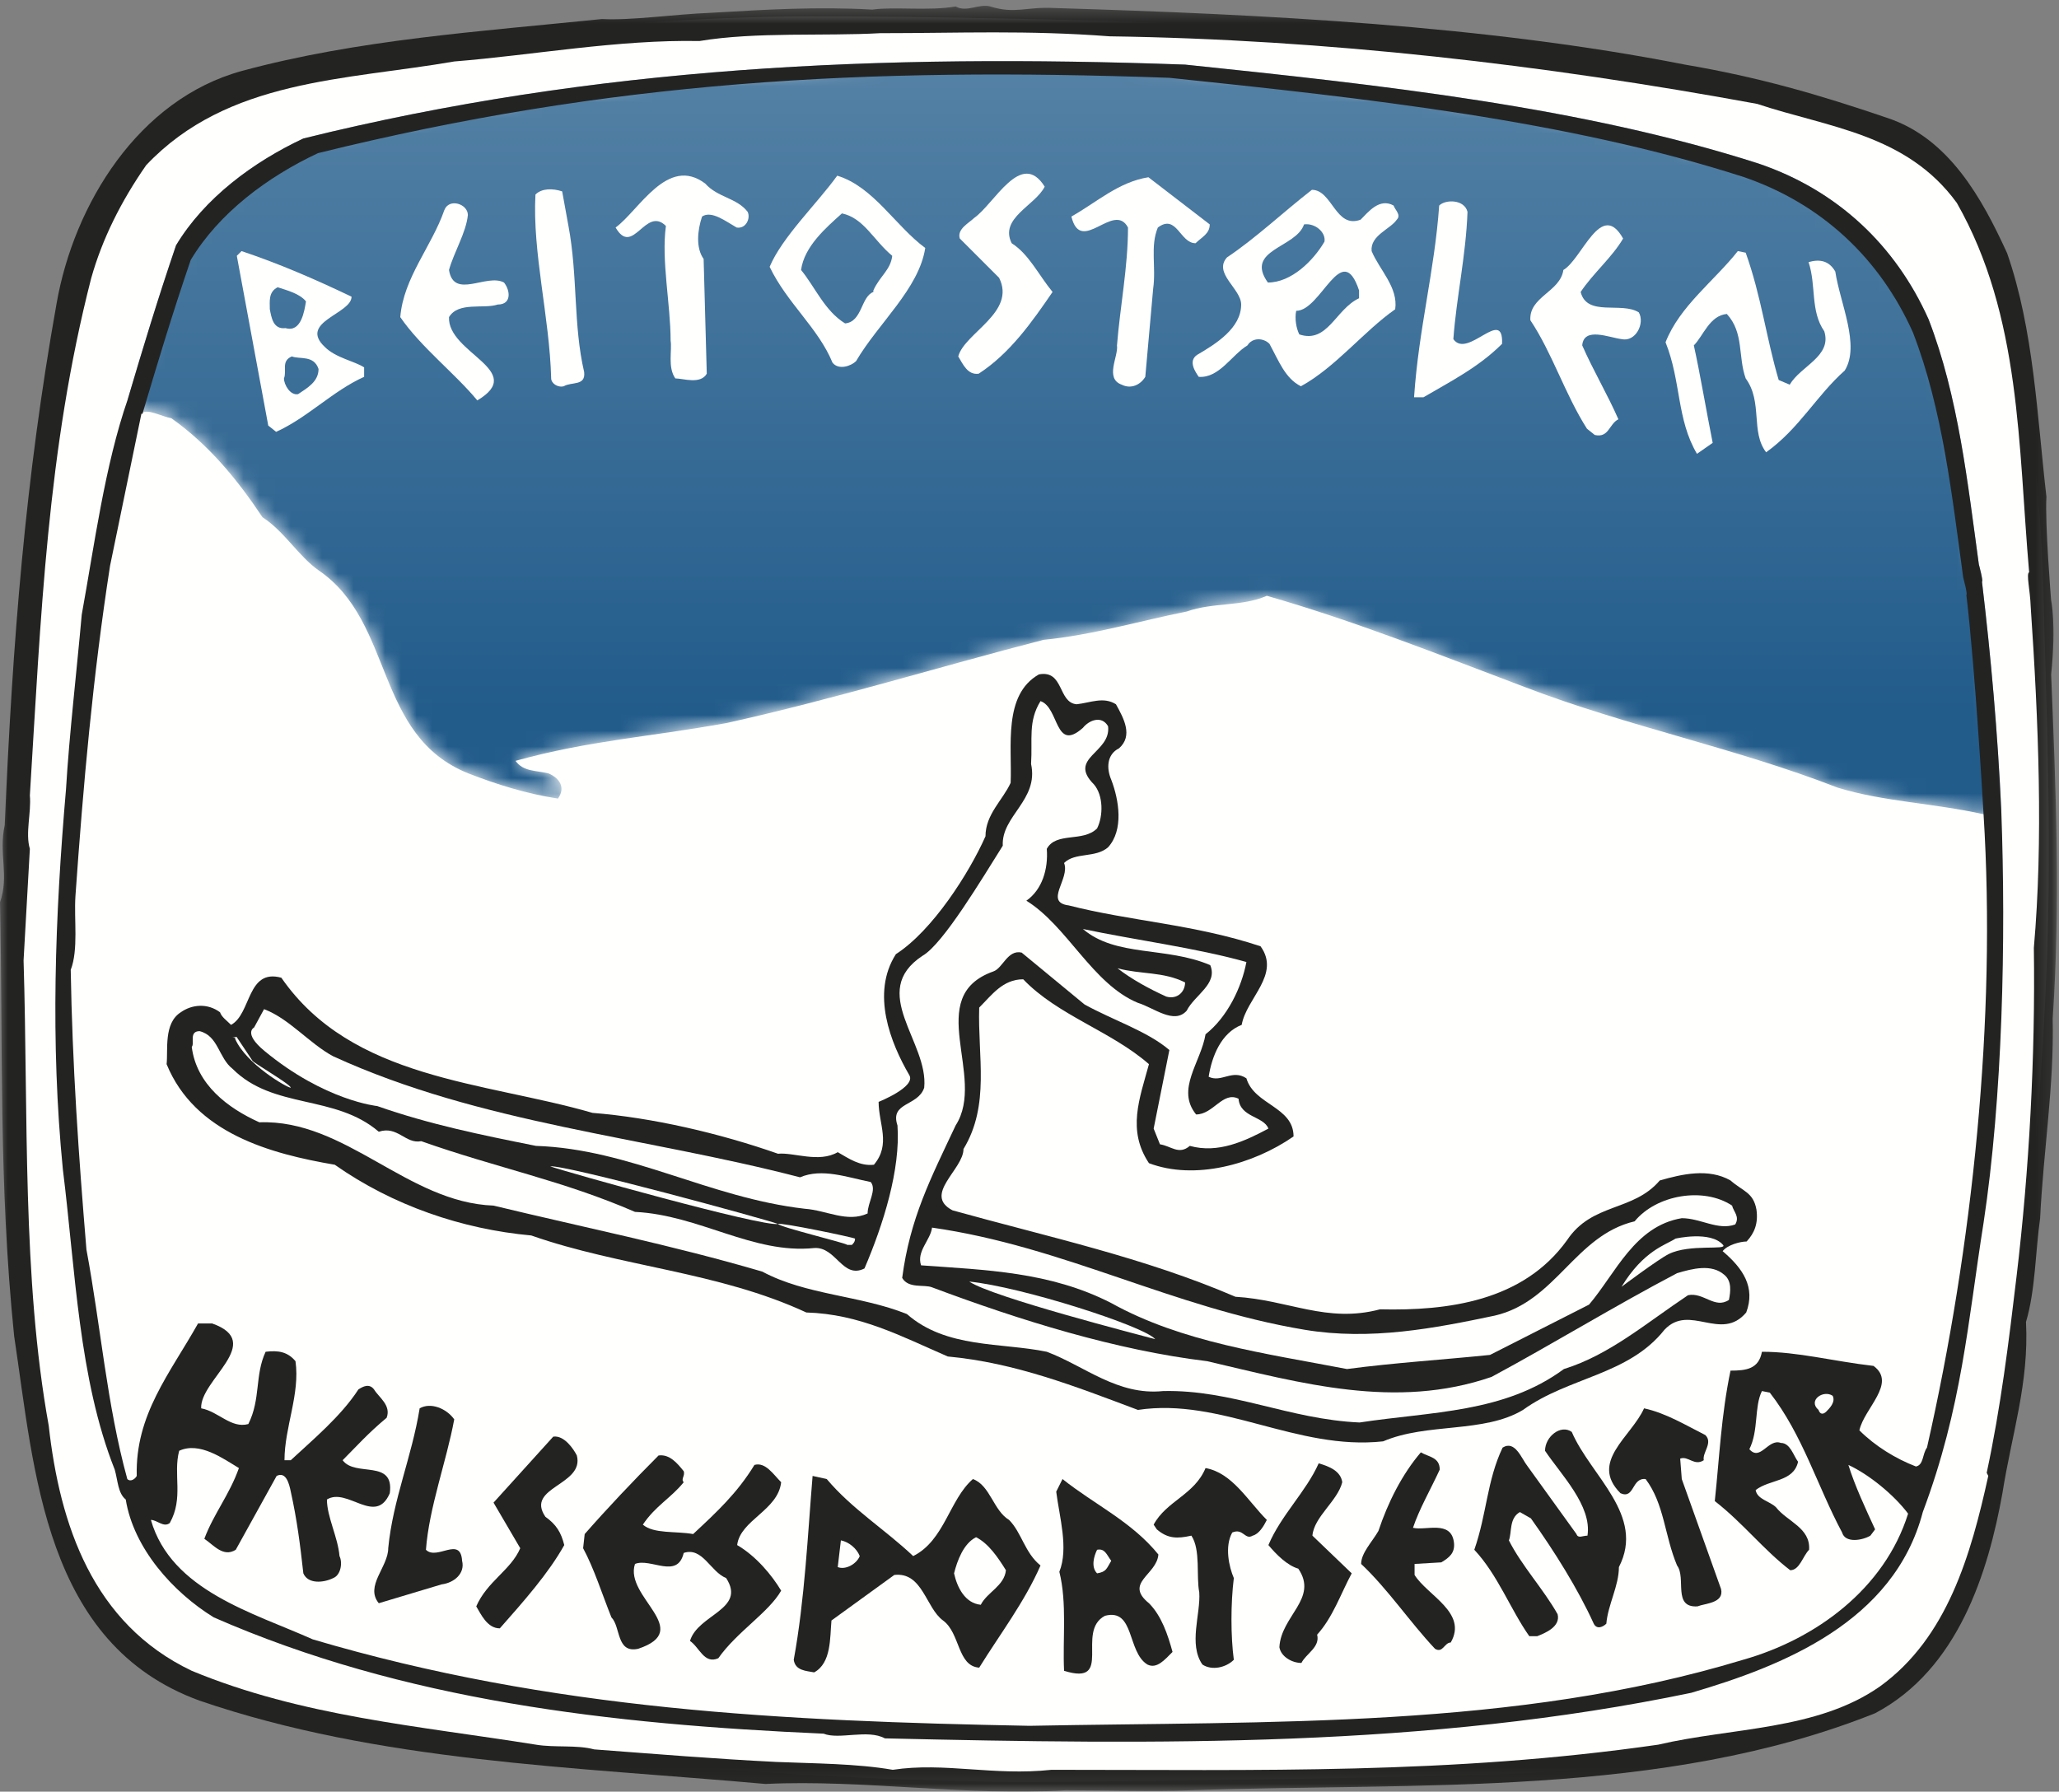 <?xml version="1.0" encoding="UTF-8"?>
<svg width="131px" height="114px" viewBox="0 0 131 114" version="1.1" xmlns="http://www.w3.org/2000/svg" xmlns:xlink="http://www.w3.org/1999/xlink">
    <rect x="0" y="0" width="131" height="114" fill="#808080" stroke="none"/>
    <title>LogoBHSS copy</title>
    <defs>
        <polygon id="path-1" points="0 0.369 130.867 0.369 130.867 113.94 0 113.94"></polygon>
        <path d="M1,23.311 C1.334,22.961 2.3,23.511 2.9,23.611 C5.3,25.311 7.1,27.511 8.7,29.911 C10.1,30.811 11,32.411 12.3,33.311 C17.1,36.611 15.8,43.811 21.8,46.211 C23.6,46.911 25.5,47.511 27.5,47.811 C28,47.111 27.6,46.511 26.9,46.211 C26.1,46.011 25.3,46.111 24.8,45.411 C29.5,44.111 33.2,43.911 38.2,43.011 C45,41.511 51.8,39.411 58.399,37.711 C61.5,37.411 64.5,36.511 67.5,35.911 C69.2,35.311 71,35.611 72.6,34.911 C78.2,36.511 83.7,38.711 89,40.711 C95.5,43.211 102.5,44.611 108.899,47.111 C111.8,48.011 115.1,48.111 118.2,48.811 L119.327,48.537 C119.099,43.647 118.669,38.778 118.1,34.011 C118.2,34.011 117.9,32.911 117.9,32.911 C117.2,27.811 116.6,22.211 114.7,17.311 C112.6,12.611 108.899,9.111 103.899,7.411 C92.7,3.811 79.899,2.411 67.399,1.111 C48,0.411 29.9,1.211 11.3,5.811 C8.1,7.311 5,9.611 3.2,12.611 C2.026,16.055 1.097,19.131 0.125,22.415 L1,23.311" id="path-3"></path>
        <linearGradient x1="50.001%" y1="-287.783%" x2="50.001%" y2="86.62%" id="linearGradient-5">
            <stop stop-color="#FFFFFE" offset="0%"></stop>
            <stop stop-color="#225C8B" offset="100%"></stop>
        </linearGradient>
    </defs>
    <g id="LogoBHSS-copy" stroke="none" stroke-width="1" fill="none" fill-rule="evenodd">
        <g id="Group-4">
            <mask id="mask-2" fill="white">
                <use xlink:href="#path-1"></use>
            </mask>
            <g id="Clip-2"></g>
            <path d="M12.167,6.879 C19.264,3.4 37.667,1.046 51.667,1.046 C65.666,1.046 94.833,1.712 105.5,4.212 C116.167,6.712 122.833,8.712 125,12.212 C127.167,15.712 129.667,24.879 130,37.379 C130.333,49.879 130.666,56.546 129.833,68.546 C129,80.546 127.667,93.545 126.167,97.879 C124.667,102.213 122.833,107.047 117.333,109.213 C111.833,111.379 101.167,112.712 96,112.879 C90.833,113.046 74.834,113.379 65,113.379 C55.167,113.379 41.333,112.379 32.667,111.379 C24,110.379 10.5,108.712 7.5,104.379 C4.5,100.046 2.333,94.879 1.667,85.879 C1,76.879 0.5,54.546 1.5,42.879 C2.5,31.212 3.667,11.046 12.167,6.879" id="Fill-1" fill="#FFFFFE" mask="url(#mask-2)"></path>
            <path d="M63,0.411 C64.6,0.911 65.3,0.411 67.1,0.511 C80.399,0.911 94.5,1.611 107.2,4.111 C111.899,4.911 115.7,6.011 120.1,7.511 C124,8.811 126.1,12.611 127.7,16.111 C129.4,21.011 129.6,26.411 130.2,31.611 C130.1,33.311 130.5,38.211 130.5,38.211 C130.5,38.211 130.834,39.711 130.5,42.911 C130.8,50.211 131.1,57.311 130.6,64.811 C130.7,69.011 130,73.311 129.8,77.511 C129.5,79.611 129.5,82.111 128.9,84.111 C129.1,88.011 128,91.211 127.4,95.011 C126.5,100.011 124.6,106.211 119.3,109.011 C105.8,114.411 90.2,113.411 75.8,113.911 C73.2,114.011 70.6,113.911 67.8,113.911 C61.6,114.311 54.9,113.211 48.7,113.511 C36.4,112.411 24.1,112.11 12.7,108.211 C2.8,104.61 2.2,93.61 0.9,85.011 C-0.1,75.211 0.2,66.511 0,57.411 C0.6,55.711 -0.1,54.311 0.3,52.511 C0.8,40.811 1.6,30.511 3.6,19.311 C4.7,13.011 8.8,6.311 15.4,4.511 C22.8,2.511 30.5,2.011 38.3,1.211 C40.2,1.311 42.8,0.911 45.3,0.811 C48.7,0.611 52,0.411 55.5,0.611 C56.9,0.411 59.1,0.711 60.8,0.411 C61.5,0.811 62.3,0.211 63,0.411" id="Fill-3" fill="#232322" mask="url(#mask-2)"></path>
        </g>
        <path d="M70.6,2.311 C84.399,2.511 98.2,4.111 111.8,6.611 C116.3,8.111 121.3,8.511 124.5,12.911 C128.6,20.111 128.4,28.411 129.1,36.411 C128.9,36.511 129.166,37.544 129.2,38.611 C129.7,45.911 130,53.511 129.4,60.311 C129.5,67.211 129.1,74.511 128.3,81.211 C127.8,85.411 127.3,89.511 126.4,93.711 L126.5,93.911 C125.4,98.911 123.9,104.211 119.6,107.311 C115.6,110.11 110.2,109.911 105.5,111.011 C92.3,112.911 80.1,112.61 66.899,112.61 C63.2,113.011 60.1,112.11 56.8,112.61 C54.5,112.211 51.8,112.211 49.4,112.11 C45.4,111.911 41.8,111.61 37.8,111.311 C36.7,111.011 35.3,111.211 34.1,111.011 C26.6,109.811 19.2,109.211 12.2,106.311 C5.9,103.311 3.8,97.011 3.1,90.711 C1.4,81.311 1.8,70.911 1.5,61.111 L1.9,54.011 C1.6,53.011 2,51.711 1.9,50.611 C2.6,39.311 3,28.611 5.8,17.711 C6.5,15.211 7.7,12.811 9.3,10.511 C14.5,5.011 22,5.111 28.9,3.911 C33.9,3.511 39.3,2.511 44.5,2.611 C48.1,2.011 52.5,2.311 56,2.111 C61.1,2.111 65.3,1.911 70.6,2.311" id="Fill-5" fill="#FFFFFE"></path>
        <g id="Group-8" transform="translate(8, 3)">
            <mask id="mask-4" fill="white">
                <use xlink:href="#path-3"></use>
            </mask>
            <g id="Clip-7"></g>
            <path d="M1,23.311 C1.334,22.961 2.3,23.511 2.9,23.611 C5.3,25.311 7.1,27.511 8.7,29.911 C10.1,30.811 11,32.411 12.3,33.311 C17.1,36.611 15.8,43.811 21.8,46.211 C23.6,46.911 25.5,47.511 27.5,47.811 C28,47.111 27.6,46.511 26.9,46.211 C26.1,46.011 25.3,46.111 24.8,45.411 C29.5,44.111 33.2,43.911 38.2,43.011 C45,41.511 51.8,39.411 58.399,37.711 C61.5,37.411 64.5,36.511 67.5,35.911 C69.2,35.311 71,35.611 72.6,34.911 C78.2,36.511 83.7,38.711 89,40.711 C95.5,43.211 102.5,44.611 108.899,47.111 C111.8,48.011 115.1,48.111 118.2,48.811 L119.327,48.537 C119.099,43.647 118.669,38.778 118.1,34.011 C118.2,34.011 117.9,32.911 117.9,32.911 C117.2,27.811 116.6,22.211 114.7,17.311 C112.6,12.611 108.899,9.111 103.899,7.411 C92.7,3.811 79.899,2.411 67.399,1.111 C48,0.411 29.9,1.211 11.3,5.811 C8.1,7.311 5,9.611 3.2,12.611 C2.026,16.055 1.097,19.131 0.125,22.415 L1,23.311" id="Fill-6" fill="url(#linearGradient-5)" mask="url(#mask-4)"></path>
        </g>
        <path d="M9,26.311 L7,36.011 C5.9,43.111 5.3,49.911 4.8,57.011 C4.7,58.511 5,60.411 4.5,61.711 C4.6,67.711 5,73.511 5.5,79.511 C6.4,84.311 6.8,89.411 8.1,94.11 C8.3,94.311 8.6,94.11 8.7,93.911 C8.6,90.011 10.8,87.411 12.6,84.211 L13.5,84.211 C16.9,85.411 12.7,87.811 12.8,89.61 C13.9,89.811 14.7,90.911 15.8,90.61 C16.6,89.011 16.2,87.511 16.9,86.011 C17.7,85.911 18.3,86.011 18.8,86.61 C19.1,88.711 18.1,90.811 18.1,92.911 L18.5,92.911 C19.9,91.61 21.7,90.11 22.8,88.411 C23.1,88.211 23.5,88.011 23.8,88.411 C24.1,88.911 24.9,89.411 24.6,90.211 C23.4,91.211 22.7,92.011 21.8,92.911 C22.6,94.011 25.1,92.811 24.8,95.011 C23.9,97.11 22.1,94.61 20.8,95.411 C20.8,96.511 21.5,97.811 21.6,99.011 C21.8,99.411 21.7,100.211 21.2,100.411 C20.6,100.711 19.6,100.811 19.3,100.11 C19.1,98.311 18.9,96.711 18.5,94.911 C18.4,94.411 18.2,93.61 17.6,93.911 L15,98.61 C14.2,99.11 13.6,98.311 13,97.911 C13.6,96.311 14.6,95.11 15.2,93.411 C14.2,92.811 12.7,91.711 11.4,92.311 C11,93.811 11.7,95.311 10.8,96.911 C10.4,97.211 10,96.711 9.6,96.711 C10.9,101.211 16.1,102.61 19.9,104.311 C35.1,108.811 49.8,109.511 65.5,109.811 C80.8,109.511 96.399,110.011 110.899,105.61 C115.5,104.311 119.899,101.11 121.399,96.311 C120.5,95.11 118.899,93.811 117.6,93.211 C118,94.511 118.7,96.011 119.3,97.311 L119,97.711 C118.5,98.011 117.399,98.211 117.2,97.511 C115.6,94.511 114.7,91.311 112.6,88.61 L112.1,88.511 C111.6,89.511 111.899,91.011 111.3,92.211 C112,93.011 112.5,91.511 113.3,91.811 C113.899,91.811 114.1,92.61 114.399,93.011 C114.1,94.311 112.6,94.11 111.7,94.811 C111.8,95.411 112.6,95.511 113,95.911 C113.7,96.811 115.2,97.211 115.1,98.61 C114.7,99.011 114.5,99.911 113.899,99.911 C112.2,98.61 110.899,96.911 109.1,95.511 C109.399,92.711 109.5,90.11 110.1,87.211 C111.1,87.211 111.899,87.11 112.1,86.011 C114.399,86.011 116.6,86.61 119.2,86.911 C120.7,88.011 118.6,89.61 118.3,91.011 C119.3,92.011 120.6,92.811 121.899,93.311 C122.399,93.211 122.3,92.511 122.6,92.11 C125.508,79.313 127.018,64.819 126.2,51.811 C126.2,51.811 125.676,42.62 125.106,37.852 C125.206,37.852 124.906,36.752 124.906,36.752 C124.206,31.652 123.606,26.052 121.706,21.152 C119.606,16.452 115.906,12.952 110.906,11.252 C99.706,7.652 86.906,6.252 74.406,4.952 C55.006,4.252 38.834,5.144 20.233,9.744 C17.033,11.244 13.933,13.544 12.133,16.544 C10.96,19.988 10.03,23.064 9.059,26.348 M127.327,51.537 C127.635,59.839 127.407,69.841 126.2,77.811 C125.2,84.111 124.834,89.545 122.334,96.211 C120.5,103.211 113.399,106.011 107.6,107.711 C90.8,111.211 73.7,111.011 56.3,110.61 C55.2,110.011 53.4,110.711 52.4,110.311 C38.8,109.711 25.7,108.211 13.6,102.911 C11,101.311 8.5,98.511 8,95.411 C7.5,95.011 7.5,94.211 7.3,93.511 C5,87.711 4.8,80.811 4,74.411 C3.2,66.311 3.5,58.311 4.2,50.211 C4.4,46.811 4.9,42.511 5.2,39.111 C6,34.711 6.667,29.627 8.125,25.415 C9.097,22.131 10.026,19.055 11.2,15.611 C13,12.611 16.1,10.311 19.3,8.811 C37.9,4.211 56,3.411 75.399,4.111 C87.899,5.411 100.7,6.811 111.899,10.411 C116.899,12.111 120.6,15.611 122.7,20.311 C124.6,25.211 125.2,30.811 125.9,35.911 C125.9,35.911 126.2,37.011 126.1,37.011 C126.669,41.778 127.099,46.647 127.327,51.537" id="Fill-9" fill="#232322"></path>
        <path d="M68.5,44.811 C69.399,44.711 70.2,44.311 71,44.811 C71.5,45.711 72.1,46.811 71.2,47.611 C70.399,48.011 70.399,48.911 70.7,49.611 C71.2,50.911 71.5,52.811 70.5,53.911 C69.7,54.611 68.399,54.211 67.7,54.911 C68.1,55.911 66.399,57.411 68,57.611 C71.899,58.611 76,58.811 80.2,60.211 C81.5,62.011 79.3,63.511 79,65.211 C77.7,65.711 77.1,67.211 76.899,68.511 C77.7,68.911 78.399,68.011 79.3,68.611 C79.8,70.311 82.3,70.411 82.3,72.311 C79.7,74.111 76,75.111 73.1,74.011 C71.7,71.911 72.5,69.911 73.1,67.711 C70.7,65.611 67.3,64.611 65.1,62.311 C63.8,62.311 63.1,63.311 62.3,64.111 C62.2,67.211 63,70.311 61.3,73.111 C61.3,74.411 58.7,76.011 60.6,77.011 C66.7,78.711 72.8,80.011 78.6,82.511 C82,82.711 84.399,84.211 87.8,83.311 C92.1,83.411 96.899,82.811 99.7,78.911 C101.3,76.511 103.899,77.111 105.6,75.111 C107,74.711 108.7,74.311 110.1,75.111 C110.899,75.811 111.55,75.861 111.75,76.961 C111.875,77.836 111.625,78.461 111.125,78.995 C110.725,78.995 109.899,79.211 109.6,79.611 C110.899,80.711 111.7,81.911 111.1,83.511 C109.5,85.411 107.5,82.911 105.899,84.61 C103.6,87.511 99.8,87.61 96.899,89.711 C94.399,91.211 90.8,90.511 88,91.711 C82.5,92.311 77.7,88.911 72.399,89.711 C68.399,88.211 64.6,86.711 60.3,86.311 C57.3,85.011 54.7,83.611 51.3,83.511 C45.7,80.911 39.5,80.611 33.8,78.611 C29.4,78.211 25,76.711 21.3,74.111 C17.2,73.411 12.4,72.111 10.6,67.711 C10.7,66.811 10.4,65.111 11.5,64.411 C12.2,63.911 13.2,63.811 14,64.411 C14.1,64.711 14.4,64.911 14.7,65.211 C16,64.511 15.7,61.611 17.9,62.211 C22.4,68.711 30.8,68.811 37.7,70.811 C41.5,71.111 45.8,72.111 49.5,73.411 C50.5,73.311 52.1,74.011 53.3,73.311 C54,73.711 54.7,74.211 55.6,74.111 C56.7,72.811 55.9,71.511 55.9,70.111 C55.9,70.111 58.292,69.159 57.855,68.411 C56.667,66.377 55.4,63.211 57,60.711 C59.333,59.211 61.666,55.544 62.7,53.211 C62.7,51.811 63.8,50.911 64.3,49.811 C64.4,47.511 63.8,44.211 66.1,42.911 C67.7,42.611 67.3,44.711 68.5,44.811" id="Fill-10" fill="#232322"></path>
        <path d="M68.899,46.311 C69.3,45.811 70.1,45.511 70.5,46.211 C70.7,47.911 67.899,48.211 69.6,49.911 C70.2,50.611 70.2,51.911 69.8,52.711 C68.899,53.611 67.2,52.911 66.6,54.011 C66.7,55.311 66.3,56.611 65.3,57.311 C67.899,58.911 69.5,62.611 72.399,63.811 C73.399,64.111 74.7,65.211 75.5,64.311 C76,63.311 77.5,62.611 77,61.411 C74.2,60.211 71,60.911 68.899,59.111 C72.2,59.811 76.1,60.311 79.3,61.211 C79,62.811 78.1,64.711 76.7,65.811 C76.399,67.611 74.8,69.311 76.1,70.911 C77.2,70.911 77.8,69.411 78.8,69.911 C78.899,71.111 80.399,71.011 80.7,71.811 C79.2,72.611 77.5,73.411 75.7,72.911 C75,73.511 74.5,72.911 73.8,72.811 L73.399,71.811 L74.399,66.811 C73,65.611 70.8,64.911 69,63.911 L65,60.611 C64.1,60.411 63.8,61.611 63.2,61.811 C58.7,63.411 62.8,68.511 60.8,71.611 C59.2,75.011 57.9,77.511 57.4,81.311 C57.8,82.011 58.8,81.711 59.3,81.911 C64.9,84.011 71,85.911 76.8,86.61 C82.8,88.011 88.8,89.711 94.899,87.61 C98.8,85.511 102.7,83.111 106.7,81.011 C107.7,80.711 108.899,80.411 109.7,81.111 C110.2,81.511 110.1,82.211 110,82.711 C109.1,83.311 108.399,82.211 107.399,82.411 C104.7,84.211 102.399,86.211 99.5,87.11 C95.7,89.911 91.1,89.811 86.5,90.511 C82,90.311 78.399,88.411 74,88.511 C71.1,88.811 69,86.911 66.6,86.011 C63.7,85.411 60.2,85.811 57.7,83.611 C54.7,82.411 51.3,82.411 48.5,80.911 C42.7,79.211 37.2,78.111 31.4,76.711 C25.9,76.511 22,71.211 16.5,71.411 C14.5,70.511 12.5,69.011 12.2,66.611 C12.4,66.411 12,65.611 12.7,65.611 C13.9,65.911 13.9,67.311 14.8,68.011 C17.4,70.611 21.3,69.611 24.1,72.011 C25.3,71.611 25.8,72.811 26.8,72.611 C31.6,74.311 35.8,75.111 40.4,77.111 C44.5,77.311 47.9,79.811 51.8,79.411 C53.2,79.311 53.6,81.411 55,80.711 C56.2,77.911 57.3,74.411 57.1,71.611 C56.6,70.111 58.4,70.411 58.8,69.211 C59.1,66.311 55.2,63.111 58.7,60.811 C60.005,60.065 62.5,55.877 63.8,53.811 C63.7,51.911 66.1,50.911 65.6,48.611 C65.7,47.011 65.4,45.911 66.2,44.611 C67.399,45.011 67.1,47.911 68.899,46.311" id="Fill-11" fill="#FFFFFE"></path>
        <path d="M75.399,62.511 C75.399,63.111 74.899,63.611 74.2,63.411 C73.1,62.911 72,62.311 71.1,61.611 C72.6,62.011 74,61.811 75.399,62.511" id="Fill-12" fill="#FFFFFE"></path>
        <path d="M21.2,67.211 C30.6,71.511 40.9,72.311 50.9,74.911 C52.3,74.311 53.9,74.911 55.4,75.211 C55.8,75.711 55.2,76.511 55.2,77.211 C53.9,77.811 52.6,77.011 51.2,76.911 C45.1,76.211 40.1,73.111 34.1,72.911 C30.6,72.211 27.334,71.545 24,70.377 C24,70.377 20.667,70.045 16.834,66.877 C15.443,65.729 16.167,65.377 16.167,65.377 L16.8,64.211 C18.4,64.811 19.7,66.411 21.2,67.211" id="Fill-13" fill="#FFFFFE"></path>
        <path d="M49.5,77.877 C48.5,78.078 35.8,74.511 35,74.211 C36,74.111 48.7,77.578 49.5,77.877" id="Fill-14" fill="#FFFFFE"></path>
        <path d="M110.2,76.711 C110.3,77.111 110.7,77.411 110.399,77.911 C109.3,78.311 108.2,77.511 107,77.511 C104,78.011 102.8,81.011 101.1,83.011 L94.8,86.211 C91.899,86.511 88.7,86.711 85.7,87.11 C80.5,86.11 75.2,85.411 70.7,82.911 C66.8,80.911 62.7,80.811 58.6,80.511 C58.3,79.611 59.2,78.911 59.3,78.111 C67.7,79.311 74.6,83.211 83,84.61 C87.2,85.311 91.3,84.511 95.1,83.711 C99,82.811 100.2,78.611 104,77.711 C105.399,76.011 108.399,75.511 110.2,76.711" id="Fill-15" fill="#FFFFFE"></path>
        <path d="M54.4,78.811 C54.4,79.011 54.3,79.111 54.2,79.211 L53.9,79.211 C53.9,79.111 49.6,78.078 49.5,77.877 C49.7,77.778 54.2,78.711 54.4,78.811" id="Fill-16" fill="#FFFFFE"></path>
        <path d="M109.625,79.211 C109.939,79.575 107.5,79.127 106.166,79.795 C105.5,80.127 103.166,81.877 103.166,81.877 C104.584,79.545 106,79.211 106.6,78.811 C106.6,78.811 108.834,78.295 109.625,79.211" id="Fill-17" fill="#FFFFFE"></path>
        <path d="M73.5,85.211 C72.399,84.911 63.167,82.545 61.666,81.545 C65,81.877 72.811,84.383 73.5,85.211" id="Fill-18" fill="#FFFFFE"></path>
        <path d="M66.467,11.877 C65.867,13.078 63.567,13.877 64.367,15.477 C65.467,16.178 66.066,17.477 66.967,18.577 C65.666,20.477 64.267,22.477 62.267,23.778 C61.567,23.877 61.267,23.178 60.967,22.678 C61.367,21.178 64.666,19.877 63.567,17.678 L61.067,15.178 C60.867,14.578 61.666,14.178 61.967,13.877 C63.267,12.977 64.967,9.477 66.467,11.877" id="Fill-19" fill="#FFFFFE"></path>
        <path d="M47.567,13.477 C47.767,13.877 47.467,14.578 46.867,14.477 C46.167,14.077 45.267,13.377 44.667,13.778 C44.367,14.678 44.267,15.778 44.767,16.477 L44.967,23.778 C44.567,24.477 43.467,24.078 42.967,24.078 C42.467,23.377 42.767,22.278 42.667,21.678 C42.667,19.377 42.067,16.578 42.367,14.377 C41.067,13.078 40.267,16.377 39.167,14.477 C40.667,13.377 42.467,9.877 44.867,11.678 C45.667,12.577 46.867,12.577 47.567,13.477" id="Fill-20" fill="#FFFFFE"></path>
        <path d="M76.967,14.278 C76.967,14.877 76.467,15.078 76.066,15.477 C75.066,15.477 74.867,13.578 73.666,14.477 C73.166,15.678 73.566,16.977 73.367,18.377 L72.867,23.977 C72.566,24.477 71.967,24.778 71.367,24.477 C70.267,24.078 71.166,22.678 71.066,21.977 C71.267,19.477 71.767,16.977 71.767,14.477 C70.867,12.778 68.767,16.278 68.166,13.778 C69.767,12.877 71.166,11.578 73.066,11.278 L76.967,14.278" id="Fill-21" fill="#FFFFFE"></path>
        <path d="M36.167,14.377 C36.767,17.578 36.467,20.678 37.167,23.678 C37.267,24.577 36.367,24.278 35.867,24.577 C35.467,24.678 35.067,24.377 35.067,24.078 C34.967,20.178 33.867,16.078 34.067,12.377 C34.467,11.977 35.167,11.977 35.767,12.178 L36.167,14.377" id="Fill-22" fill="#FFFFFE"></path>
        <path d="M93.367,13.477 C93.267,16.278 92.666,18.877 92.467,21.577 C93.367,22.877 95.666,19.477 95.566,21.877 C94.066,23.377 92.267,24.278 90.566,25.278 L89.967,25.278 C90.267,20.877 91.267,17.278 91.566,13.078 C91.967,12.678 93.166,12.678 93.367,13.477" id="Fill-23" fill="#FFFFFE"></path>
        <path d="M29.767,13.678 C29.667,14.778 28.867,16.078 28.567,17.178 C28.867,19.078 30.967,17.377 32.067,17.977 C32.467,18.477 32.567,19.377 31.667,19.377 C30.767,19.678 29.167,19.178 28.567,20.178 C28.467,22.477 33.567,23.578 30.367,25.477 C28.967,23.778 26.767,22.078 25.467,20.178 C25.667,17.678 27.467,15.678 28.267,13.377 C28.567,12.577 29.767,12.977 29.767,13.678" id="Fill-24" fill="#FFFFFE"></path>
        <path d="M53.567,13.578 C52.567,14.477 51.167,15.678 50.967,17.178 C51.867,18.278 52.467,19.778 53.767,20.578 C54.867,20.477 54.767,18.877 55.567,18.577 L55.567,18.477 C55.967,17.578 56.667,17.178 56.767,16.278 C55.567,15.278 54.967,13.877 53.567,13.578 Z M58.867,15.778 C58.467,18.377 55.867,20.578 54.467,22.977 C54.167,23.278 53.367,23.578 52.967,23.077 C52.067,20.877 50.067,19.278 48.967,16.977 C49.767,15.078 51.967,12.977 53.267,11.178 C55.567,11.877 56.967,14.377 58.867,15.778 L58.867,15.778 Z" id="Fill-25" fill="#FFFFFE"></path>
        <path d="M103.267,15.178 C102.566,16.377 101.367,17.377 100.566,18.577 C100.967,20.178 103.166,19.178 104.267,19.877 C104.666,20.578 104.066,21.778 103.166,21.577 C102.367,21.477 100.767,20.778 100.666,21.977 C101.367,23.578 102.267,25.078 102.967,26.678 C102.367,26.977 102.367,27.877 101.467,27.678 L100.967,27.278 C99.566,25.078 98.767,22.477 97.367,20.377 C97.267,18.877 99.267,18.577 99.467,17.178 C100.666,16.477 101.867,12.678 103.267,15.178" id="Fill-26" fill="#FFFFFE"></path>
        <path d="M111.066,16.078 C112.066,18.877 112.367,21.477 113.166,24.178 L113.867,24.477 C114.566,23.278 116.566,22.678 116.066,21.078 C115.166,19.778 115.566,18.178 115.066,16.678 C115.767,16.477 116.367,16.578 116.767,17.278 C117.066,19.278 118.367,21.977 117.367,23.578 C115.566,25.178 114.467,27.278 112.367,28.778 C111.367,27.477 112.166,25.578 111.066,24.078 C110.566,22.678 110.967,21.178 109.867,19.977 C108.767,20.077 108.367,21.377 107.767,21.977 C108.166,23.778 108.566,26.178 108.967,28.178 L107.967,28.877 C106.666,26.678 106.967,24.278 105.967,21.778 C106.867,19.477 109.066,17.877 110.566,15.977 L111.066,16.078" id="Fill-27" fill="#FFFFFE"></path>
        <path d="M86.467,18.477 L86.467,18.977 C84.967,19.678 84.467,21.877 82.666,21.278 C82.467,20.877 82.367,20.278 82.467,19.778 C84.066,19.778 85.367,15.178 86.467,18.477 Z M83.467,12.078 C81.666,13.477 79.867,15.178 78.066,16.377 C77.166,17.377 78.967,18.377 78.967,19.377 C78.967,20.877 77.367,21.877 76.166,22.578 C75.566,22.977 76.066,23.678 76.267,23.977 C77.566,24.078 78.367,22.578 79.367,21.977 C79.666,21.477 80.367,21.477 80.767,21.877 C81.367,22.977 81.767,24.078 82.767,24.577 C84.967,23.377 86.767,21.078 88.767,19.678 C88.967,18.278 87.767,17.178 87.267,15.977 C87.166,14.977 88.467,14.578 88.867,13.977 C89.166,13.678 88.767,13.377 88.666,13.078 C87.767,12.577 87.066,13.477 86.566,13.977 C84.967,14.578 84.767,12.078 83.467,12.078 Z M84.267,15.377 C83.566,16.578 82.166,17.977 80.666,17.977 C79.166,15.877 82.467,15.778 82.967,14.278 C83.666,14.178 84.367,14.778 84.267,15.377 L84.267,15.377 Z" id="Fill-28" fill="#FFFFFE"></path>
        <path d="M18.567,22.678 C17.867,22.977 18.267,23.578 18.067,24.078 C18.067,24.477 18.467,25.178 18.967,25.078 C19.567,24.678 20.267,24.278 20.267,23.477 C19.967,22.578 19.067,22.877 18.567,22.678 Z M17.667,18.278 C17.067,18.577 17.167,19.178 17.167,19.678 C17.267,20.178 17.367,20.977 18.167,20.877 C19.167,21.178 19.367,19.778 19.467,19.178 C19.067,18.678 18.267,18.477 17.667,18.278 Z M22.367,18.877 C22.367,19.977 18.967,20.477 20.667,22.078 C21.367,22.778 22.567,22.977 23.167,23.377 L23.167,23.977 C21.167,24.877 19.567,26.577 17.567,27.477 L17.067,27.078 L15.067,16.278 L15.367,15.977 C17.767,16.778 20.067,17.778 22.367,18.877 L22.367,18.877 Z" id="Fill-29" fill="#FFFFFE"></path>
        <path d="M28.9,90.311 C28.4,93.011 27.3,95.911 27.1,98.61 C27.8,99.311 29.3,97.711 29.4,99.311 C29.6,100.11 28.9,100.711 28.1,100.811 L24.1,102.011 C23.2,100.911 24.7,99.711 24.7,98.511 C25,95.411 26.2,92.711 26.7,89.61 C27.4,89.211 28.4,89.61 28.9,90.311" id="Fill-30" fill="#232322"></path>
        <path d="M108.5,91.311 C109,91.811 108.3,92.411 108.399,92.911 C107.8,93.311 107.399,92.61 106.899,92.811 L107,94.11 L109.5,101.11 C109.7,102.011 108.5,102.011 108,102.211 C106.399,102.311 107.3,100.411 106.7,99.61 C105.899,97.711 105.899,95.711 104.7,94.11 C103.8,94.011 104,95.411 103.1,95.011 C101.1,93.011 103.8,91.411 104.6,89.61 C106,89.911 107.3,90.711 108.5,91.311" id="Fill-31" fill="#232322"></path>
        <path d="M100,91.11 C101.2,93.911 104.7,96.411 103,99.711 C103,100.911 102.3,102.11 102.2,103.311 C102,103.511 101.6,103.711 101.399,103.311 C100.399,101.11 98.899,98.711 97.399,96.61 L96.7,96.211 C96,96.61 96.2,97.511 96,98.011 C96.8,99.61 98.2,101.11 99.1,102.711 C99.3,103.511 98.3,103.911 97.8,104.11 L97.3,104.11 C96.1,102.411 95.3,100.211 93.8,98.61 C94.6,96.311 94.6,94.211 95.6,92.11 C96.399,91.61 96.8,92.811 97.2,93.311 L100.3,97.61 C100.399,97.911 100.7,97.711 101,97.711 C101.3,95.811 99.3,93.811 98.3,92.311 C98.3,91.411 99.3,90.61 100,91.11" id="Fill-32" fill="#232322"></path>
        <path d="M36.7,92.61 C37.2,94.511 33.4,94.61 34.7,96.511 C35.4,97.011 35.7,97.511 35.9,98.311 C34.9,100.11 33.3,101.911 31.8,103.61 C31,103.61 30.6,102.711 30.3,102.211 C31,100.61 32.5,99.911 33.1,98.511 L31.4,95.61 L35.2,91.411 C35.9,91.311 36.5,92.211 36.7,92.61" id="Fill-33" fill="#232322"></path>
        <path d="M91.6,93.511 C91,94.811 90.3,96.011 89.899,97.211 C90.7,97.411 92.3,96.711 92.5,98.11 C92.6,98.811 92.2,99.11 91.7,99.411 L90,99.511 L90,100.211 C90.8,101.511 93.399,102.61 92.3,104.511 C91.899,104.511 91.8,105.211 91.3,104.911 C89.7,103.211 88.3,101.11 86.6,99.511 C86.6,98.811 87.3,98.11 87.7,97.411 C88.3,95.61 89.2,93.811 90.399,92.411 C90.899,92.711 91.6,92.711 91.6,93.511" id="Fill-34" fill="#232322"></path>
        <path d="M43.5,93.61 C43.6,93.911 43.3,94.11 43.5,94.311 C42.7,95.311 41.7,95.811 40.9,97.011 C41.6,97.61 43,97.411 44.1,97.61 C45.6,96.211 46.9,95.011 48,93.211 C48.7,93.011 49.2,93.811 49.7,94.311 C49.5,96.11 47.1,96.711 46.9,98.311 C48.1,99.011 49.1,100.211 49.7,101.211 C48.9,102.61 46.9,103.811 45.7,105.511 C44.8,105.911 44.5,104.811 43.9,104.411 C44.4,102.711 47.5,102.411 46.2,100.411 C45.2,100.011 44.7,98.411 43.5,98.811 C43.1,100.511 41.4,99.11 40.4,99.511 C39.7,101.61 44.2,103.711 40.6,104.911 C39.2,105.211 39.5,103.511 38.9,102.911 C38.3,101.411 37.8,99.811 37.1,98.511 L37.2,97.61 C38.6,96.011 40.3,94.211 41.9,92.61 C42.6,92.511 43.1,93.11 43.5,93.61" id="Fill-35" fill="#232322"></path>
        <path d="M85.399,94.311 C85.1,95.511 83.6,96.511 83.5,97.711 L86,100.11 C85.3,101.411 84.8,102.911 83.8,104.011 C84,104.811 83.1,105.211 82.8,105.811 C82.2,105.811 81.5,105.411 81.399,104.811 C81.5,102.811 83.899,101.711 82.6,99.811 C81.899,99.61 81.2,98.911 80.7,98.311 C81.5,96.411 83.1,94.911 83.899,93.11 C84.6,93.311 85.3,93.61 85.399,94.311" id="Fill-36" fill="#232322"></path>
        <path d="M80.6,96.711 C80.399,97.11 80.1,97.61 79.7,97.711 C79.2,98.011 79.1,97.211 78.399,97.511 C77.899,98.411 78.2,99.711 78.5,100.411 C78.3,102.011 78.3,104.11 78.5,105.61 C78,106.11 77.1,106.311 76.5,105.911 C75.6,104.61 76.399,102.711 76.3,101.311 C76.1,100.311 76.399,98.61 75.8,97.711 C74.899,97.911 74.3,97.911 73.6,97.311 L73.399,97.011 C74.2,95.511 76,95.11 76.7,93.411 C78.399,93.711 79.399,95.511 80.6,96.711" id="Fill-37" fill="#232322"></path>
        <path d="M52.6,94.11 C54.2,96.011 56.3,97.311 58.1,99.011 C60.1,98.011 60.4,95.411 61.9,94.11 C63,94.511 63.2,96.11 64.2,96.711 C65,97.511 65.2,98.811 66.2,99.61 C65.2,101.911 63.6,104.011 62.3,106.11 C60.9,106.011 61.1,103.911 60,103.11 C58.9,102.311 58.7,100.011 56.9,100.211 L52.9,103.11 C52.8,104.211 52.9,105.811 51.8,106.411 C51.3,106.311 50.6,106.311 50.5,105.61 C51.2,101.811 51.4,97.511 51.7,93.911 L52.6,94.11" id="Fill-38" fill="#232322"></path>
        <path d="M73.7,98.911 C73.6,100.211 71.5,100.711 73.1,102.011 C73.899,102.811 74.3,104.011 74.6,105.11 C74.1,105.61 73.6,106.211 73,105.911 C71.7,105.11 72.2,102.311 70.3,102.811 C68.399,103.811 70.899,107.311 67.7,106.311 C67.6,104.311 67.899,102.011 67.399,100.011 C68,98.511 67.399,96.511 67.2,94.911 L67.6,94.11 C69.6,95.711 72,96.811 73.7,98.911" id="Fill-39" fill="#232322"></path>
        <path d="M64,99.911 C63.9,100.911 62.8,101.311 62.4,102.11 C61.4,102.011 60.9,101.011 60.7,100.11 C60.9,99.311 61.3,98.211 62.1,97.811 C62.9,98.211 63.5,99.11 64,99.911" id="Fill-40" fill="#FFFFFE"></path>
        <path d="M54.7,99.011 C54.5,99.511 53.8,99.911 53.3,99.711 L53.5,98.011 C54,98.11 54.5,98.511 54.7,99.011" id="Fill-41" fill="#FFFFFE"></path>
        <path d="M70.7,99.311 C70.399,99.811 70.399,100.011 69.8,100.11 C69.399,99.711 69.6,99.011 69.8,98.61 C70.3,98.511 70.399,98.911 70.7,99.311" id="Fill-42" fill="#FFFFFE"></path>
        <path d="M116.6,88.811 C116.8,89.211 116.399,89.61 116.2,89.811 C116,90.011 115.8,90.011 115.7,89.711 C115,89.11 116,88.411 116.6,88.811" id="Fill-43" fill="#FFFFFE"></path>
        <path d="M14.965,66.111 C15.051,65.93 14.369,66.088 15.054,65.978 L16.054,67.478 C16.011,67.568 18.495,68.987 18.5,69.211 C18.276,69.217 15.667,67.711 14.965,66.111" id="Fill-44" fill="#FFFFFE"></path>
    </g>
</svg>
